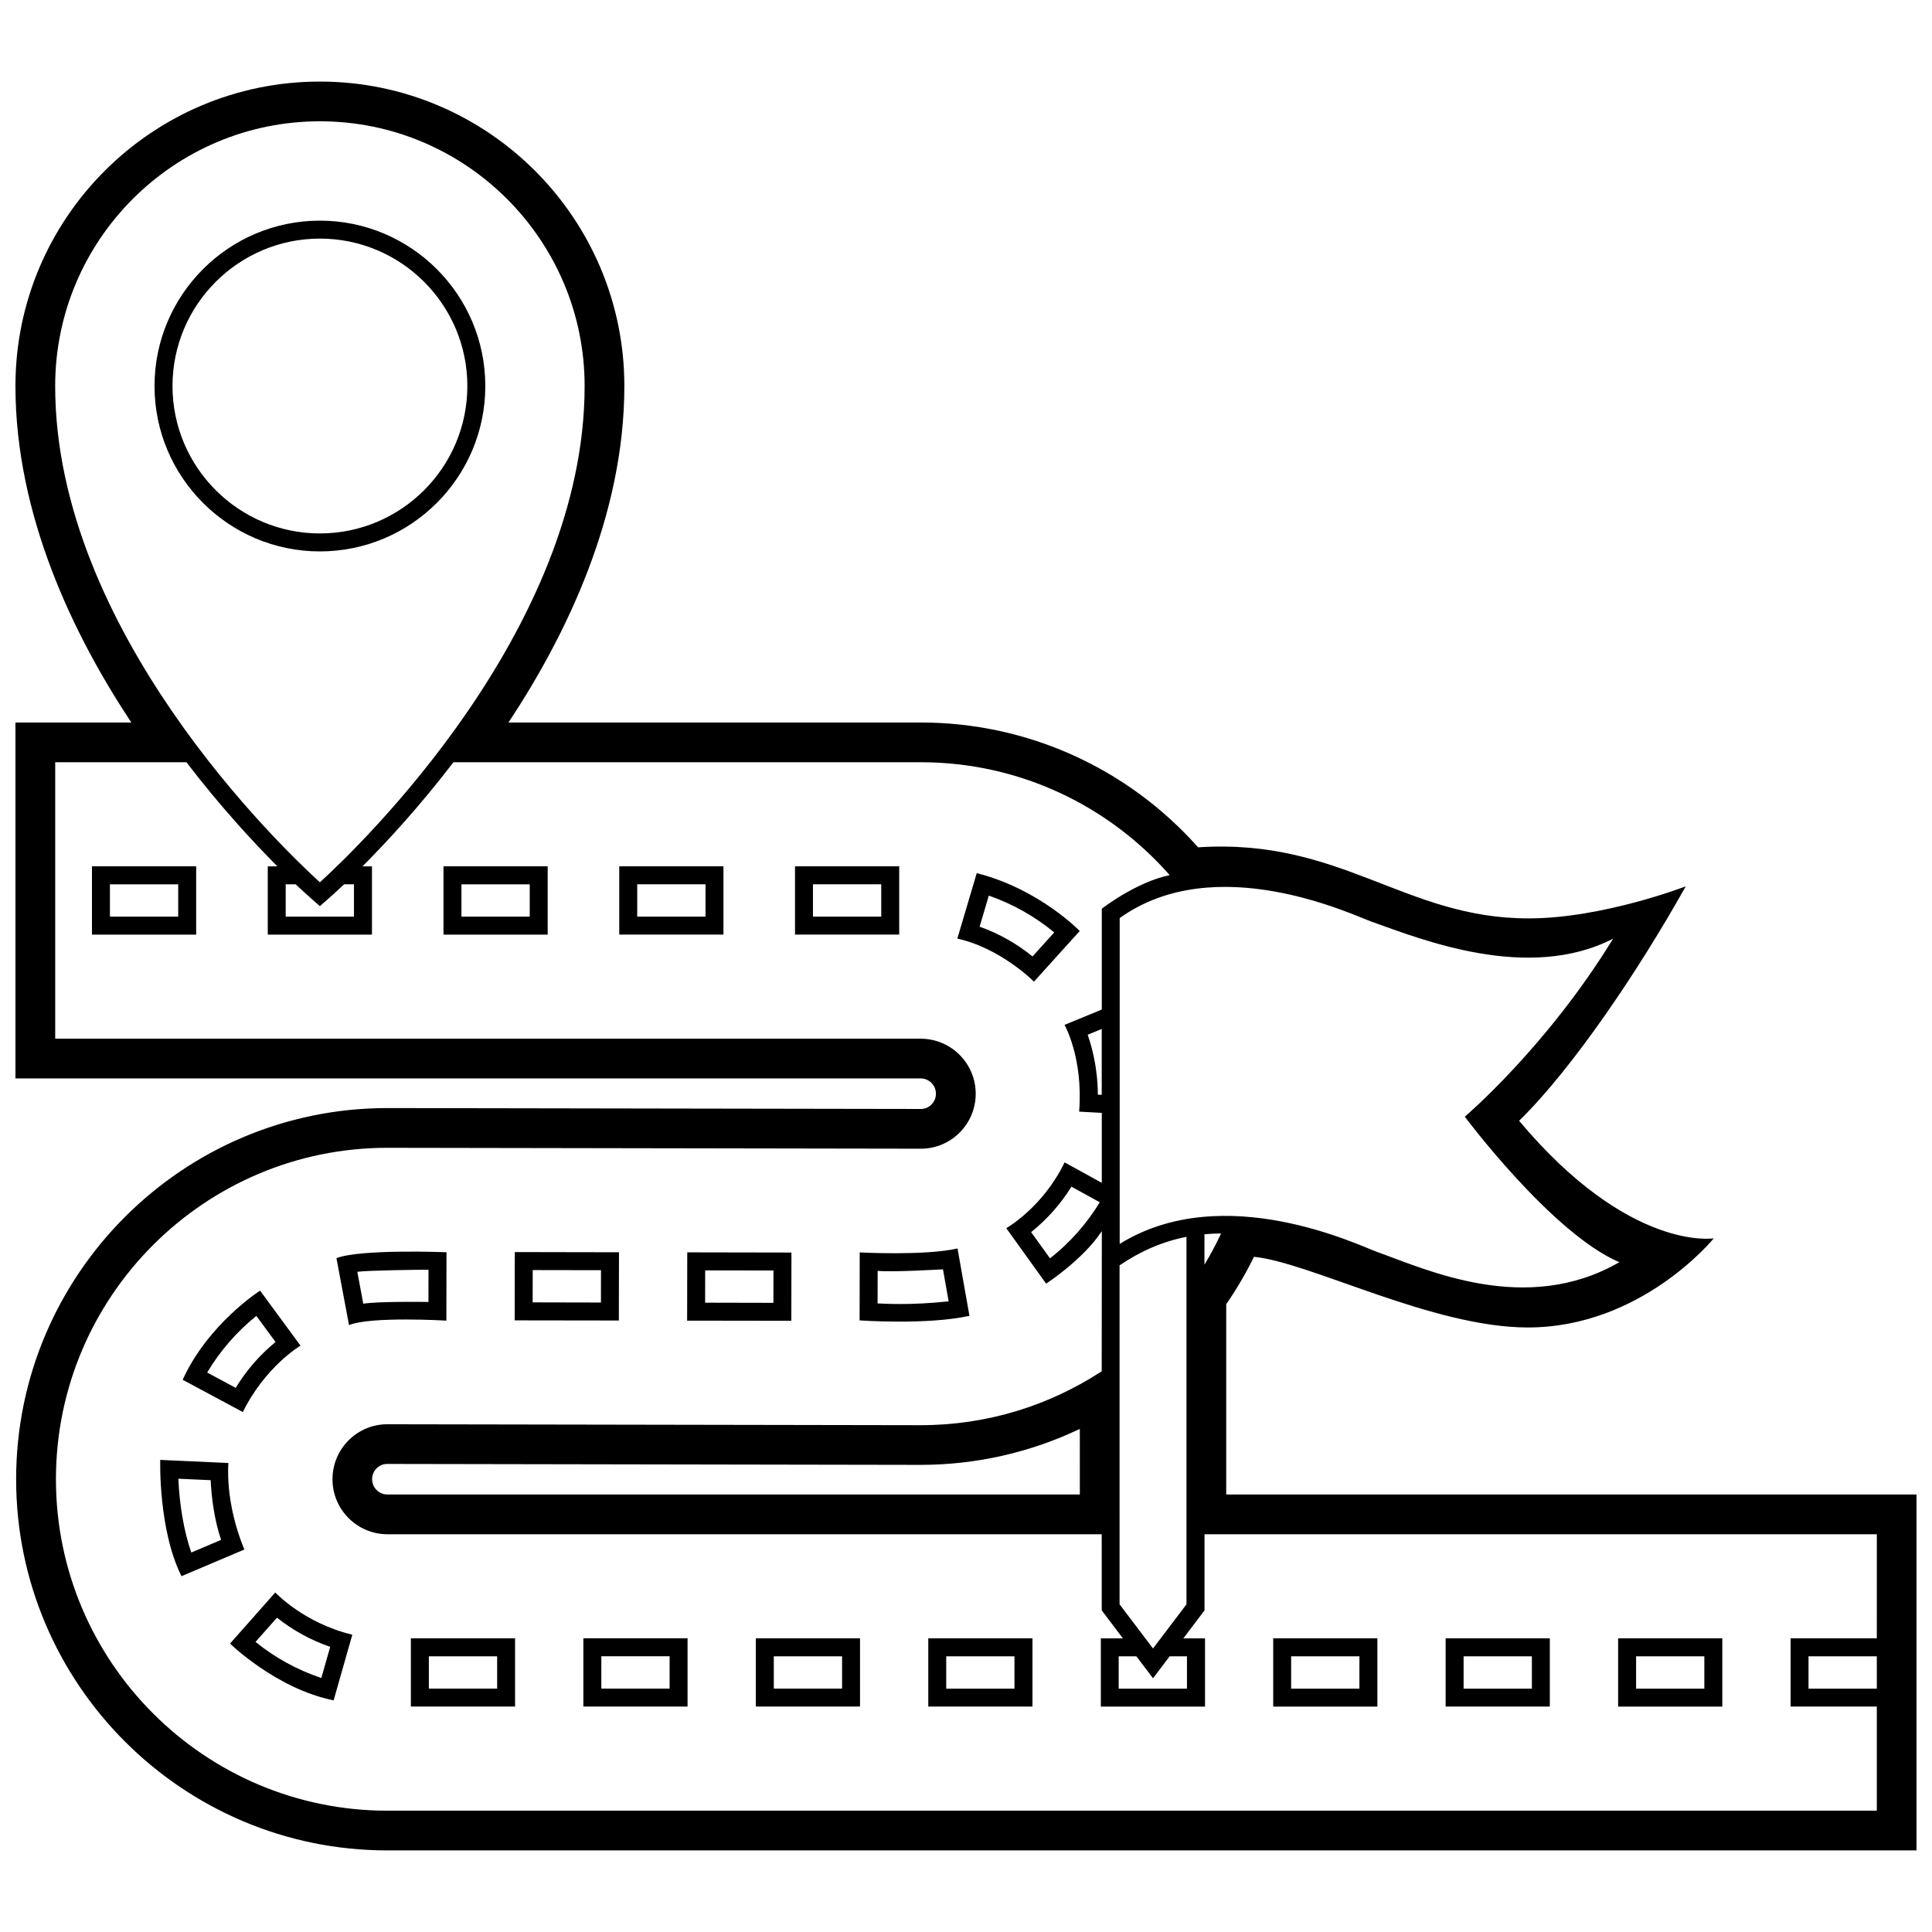 <?xml version="1.0" encoding="UTF-8"?>
<!-- Uploaded to: SVG Repo, www.svgrepo.com, Generator: SVG Repo Mixer Tools -->
<svg width="800px" height="800px" version="1.1" viewBox="144 144 512 512" xmlns="http://www.w3.org/2000/svg">
 <defs>
  <clipPath id="a">
   <path d="m148.09 165h503.81v470h-503.81z"/>
  </clipPath>
 </defs>
 <g clip-path="url(#a)">
  <path d="m468.96 540.05v-50.418c2.754-3.984 5.215-8.195 7.359-12.566 14.957 1.496 47.289 18.727 72.578 18.727 30.156 0 49.262-23.617 49.262-23.617s-22.379 3.652-51.586-31.156c14.219-13.875 31.805-40.031 44.16-62.129 0 0-21.984 8.488-41.539 8.488-32.895 0.105-49.691-21.328-87.684-18.828-18.723-21.07-45.324-33.082-73.512-33.082h-109.25c15.219-22.965 30.711-54.789 30.711-89.168 0-44.492-36.195-80.684-80.684-80.684-44.488 0-80.684 36.191-80.684 80.684 0 34.379 15.492 66.211 30.711 89.168h-30.711v94.324h239.9c2.227 0 4.039 1.82 4.039 4.047 0 2.227-1.785 4.047-3.977 4.047l-141.4-0.238c-54.25 0-98.379 44.125-98.379 98.359 0 54.25 44.129 98.367 98.367 98.367h405.25v-94.324zm38.512-151.8c13.281 4.727 41.492 16.066 64.008 4.516-17.551 28.703-39.293 47.172-39.293 47.172s23.07 30.91 40.953 38.562c-24.746 14.27-51.039 1.961-64.07-2.676-4.871-1.734-40.75-19.277-68.34-2.176v-86.348c25.5-18.258 61.762-0.82 66.742 0.949zm-39.871 82.629c-1.328 2.84-2.797 5.606-4.41 8.289v-8.07c1.445-0.141 2.918-0.211 4.41-0.219zm-18.039 109.99-8.863-11.707-0.004-89.828c5.613-3.82 11.473-6.328 17.734-7.559v97.387zm4.41 2.07h4.586v8.57h-18.094v-8.57h4.691l4.41 5.824zm-295.35-336.64c0-38.688 31.473-70.156 70.156-70.156s70.156 31.469 70.156 70.156c0 64.723-59.703 121.99-70.156 131.52-10.465-9.527-70.156-66.762-70.156-131.52zm79.184 132.05v8.57h-18.094v-8.57h2.644c2.387 2.273 6.418 5.793 6.418 5.793s3.414-2.938 6.418-5.793zm403.57 213.16h-18.098v-8.57h18.098zm0-13.336h-22.852v18.086h22.852v27.594h-394.71c-48.438 0-87.84-39.406-87.84-87.844s39.402-87.828 87.832-87.828l141.41 0.238c8 0 14.508-6.535 14.508-14.574 0-8.031-6.539-14.574-14.574-14.574l-229.37-0.004v-73.266h34.777c8.949 11.703 17.723 21.18 24.098 27.59h-2.543v18.094h27.613v-18.094h-2.508c6.375-6.402 15.148-15.879 24.098-27.59h123.85c26.258 0 49.855 11.586 65.969 29.918-9.09 1.898-17.996 8.914-17.996 8.914v26.707l-9.875 4.066s4.996 8.734 3.871 22.988l6.004 0.332v18.539l-9.855-5.422c-5.785 11.977-15.461 17.445-15.461 17.445l10.566 14.691s9.754-6.316 14.758-13.914l-0.031 37.137c-13.789 9.023-30.266 14.289-47.938 14.289l-141.41-0.246c-8 0-14.504 6.543-14.504 14.574 0 8.039 6.535 14.574 14.574 14.574h189.28l0.004 20.172 5.606 7.422h-5.844v18.086h27.609v-18.086h-5.742l5.613-7.422v-20.172h178.17zm-209.12-159.96 3.715-1.527v17.457l-1.047-0.059c0-0.078 0.273-7.312-2.668-15.871zm3.199 44.402c-3.457 5.68-7.949 10.758-13.184 14.867l-5.008-6.957c4.211-3.375 7.856-7.477 10.68-12.047zm-5.285 77.438h-183.51c-2.227 0-4.047-1.809-4.047-4.047 0-2.223 1.785-4.047 3.965-4.047l141.42 0.246c14.645 0 29.043-3.273 42.168-9.527zm-122.06-148.38h27.613v-18.094h-27.613zm4.762-13.324h18.094v8.57h-18.094zm41.816 13.324h27.613v-18.094h-27.613zm4.758-13.324h18.094v8.57h-18.094zm30.559 217.91h27.609v-18.086h-27.609zm4.754-13.32h18.086v8.57h-18.086zm159.96-4.766h-27.609v18.086h27.609zm-4.754 13.336h-18.094v-8.57h18.094zm-381.59-199.83h27.613v-18.094h-27.613zm4.758-13.324h18.094v8.57l-18.094-0.004zm257.01 12.367s-10.742-11.145-27.297-15.332l-5.141 17.348c11.582 2.57 20.305 11.41 20.305 11.41zm-26.535-1.141 2.438-8.23c6.277 2.172 12.195 5.496 17.336 9.75l-5.754 6.367c-4.18-3.406-8.949-6.09-14.02-7.887zm-142.08 2.098h27.613v-18.094h-27.613zm4.762-13.324h18.094v8.57h-18.094zm334.14 199.82h-27.609v18.086h27.609zm-4.762 13.336h-18.086v-8.57h18.086zm-86.645-13.336h-27.609v18.086h27.609zm-4.762 13.336h-18.098v-8.57h18.098zm-231.65-345.21c0-24.168-19.664-43.828-43.832-43.828-24.164 0-43.828 19.66-43.828 43.828s19.66 43.828 43.828 43.828c24.176 0 43.832-19.66 43.832-43.828zm-82.895 0c0-21.543 17.527-39.07 39.066-39.07 21.543 0 39.07 17.527 39.07 39.07 0 21.539-17.527 39.066-39.07 39.066-21.539 0-39.066-17.527-39.066-39.066zm72.578 247.68 0.031-18.129s-22.938-0.906-29.164 1.578l3.336 17.738c5.758-2.379 25.797-1.188 25.797-1.188zm-4.738-13.488-0.012 8.539c-1.531-0.039-13.176-0.156-17.27 0.453l-1.586-8.453c2.898-0.383 17.508-0.57 18.867-0.539zm-33.918 20.113-10.711-14.574s-13.742 8.746-20.516 23.625l15.945 8.551c5.953-12.086 15.281-17.602 15.281-17.602zm-24.734 7.133c3.394-5.719 7.844-10.832 13.035-15.012l5.082 6.918c-4.176 3.414-7.769 7.559-10.555 12.152zm53.984 88.52h27.613v-18.086h-27.613zm4.766-13.32h18.094v8.57h-18.094zm-53.117-51.227-18.07-0.824s-0.555 18.488 5.633 30.816l16.656-7.062c-5.281-12.758-4.219-22.93-4.219-22.93zm-9.84 23.723c-1.906-5.441-3.168-12.676-3.422-19.555l8.555 0.383c0.203 4.637 1.008 10.688 2.766 15.824zm22.254 10.586-11.992 13.547s12.293 12.004 27.457 15.043l4.953-17.398c-12.867-3.082-20.418-11.191-20.418-11.191zm14.555 14.41-2.348 8.258c-6.301-2.098-12.258-5.359-17.441-9.562l5.684-6.422c4.215 3.352 9.023 5.992 14.105 7.727zm169.41-87.73-3.16-17.84c-8.707 1.969-25.922 1.043-25.922 1.043l-0.031 18.016c0 0.004 18.023 1.266 29.113-1.219zm-24.328-11.914c3.879 0.402 17.312-0.402 17.312-0.402l1.5 8.484c-10.191 1.102-17.254 0.609-18.828 0.551zm-32.285 115.47h27.613v-18.086h-27.613zm4.762-13.32h18.094v8.57h-18.094zm4.676-107-27.613-0.051-0.031 18.098 27.613 0.039zm-4.781 13.328-18.094-0.039 0.016-8.559 18.094 0.031zm-40.922-13.402-27.613-0.051-0.031 18.098 27.609 0.039zm-4.785 13.32-18.094-0.039 0.016-8.559 18.094 0.031zm-4.656 107.07h27.613v-18.086h-27.613zm4.762-13.32h18.094v8.57h-18.094z"/>
 </g>
</svg>